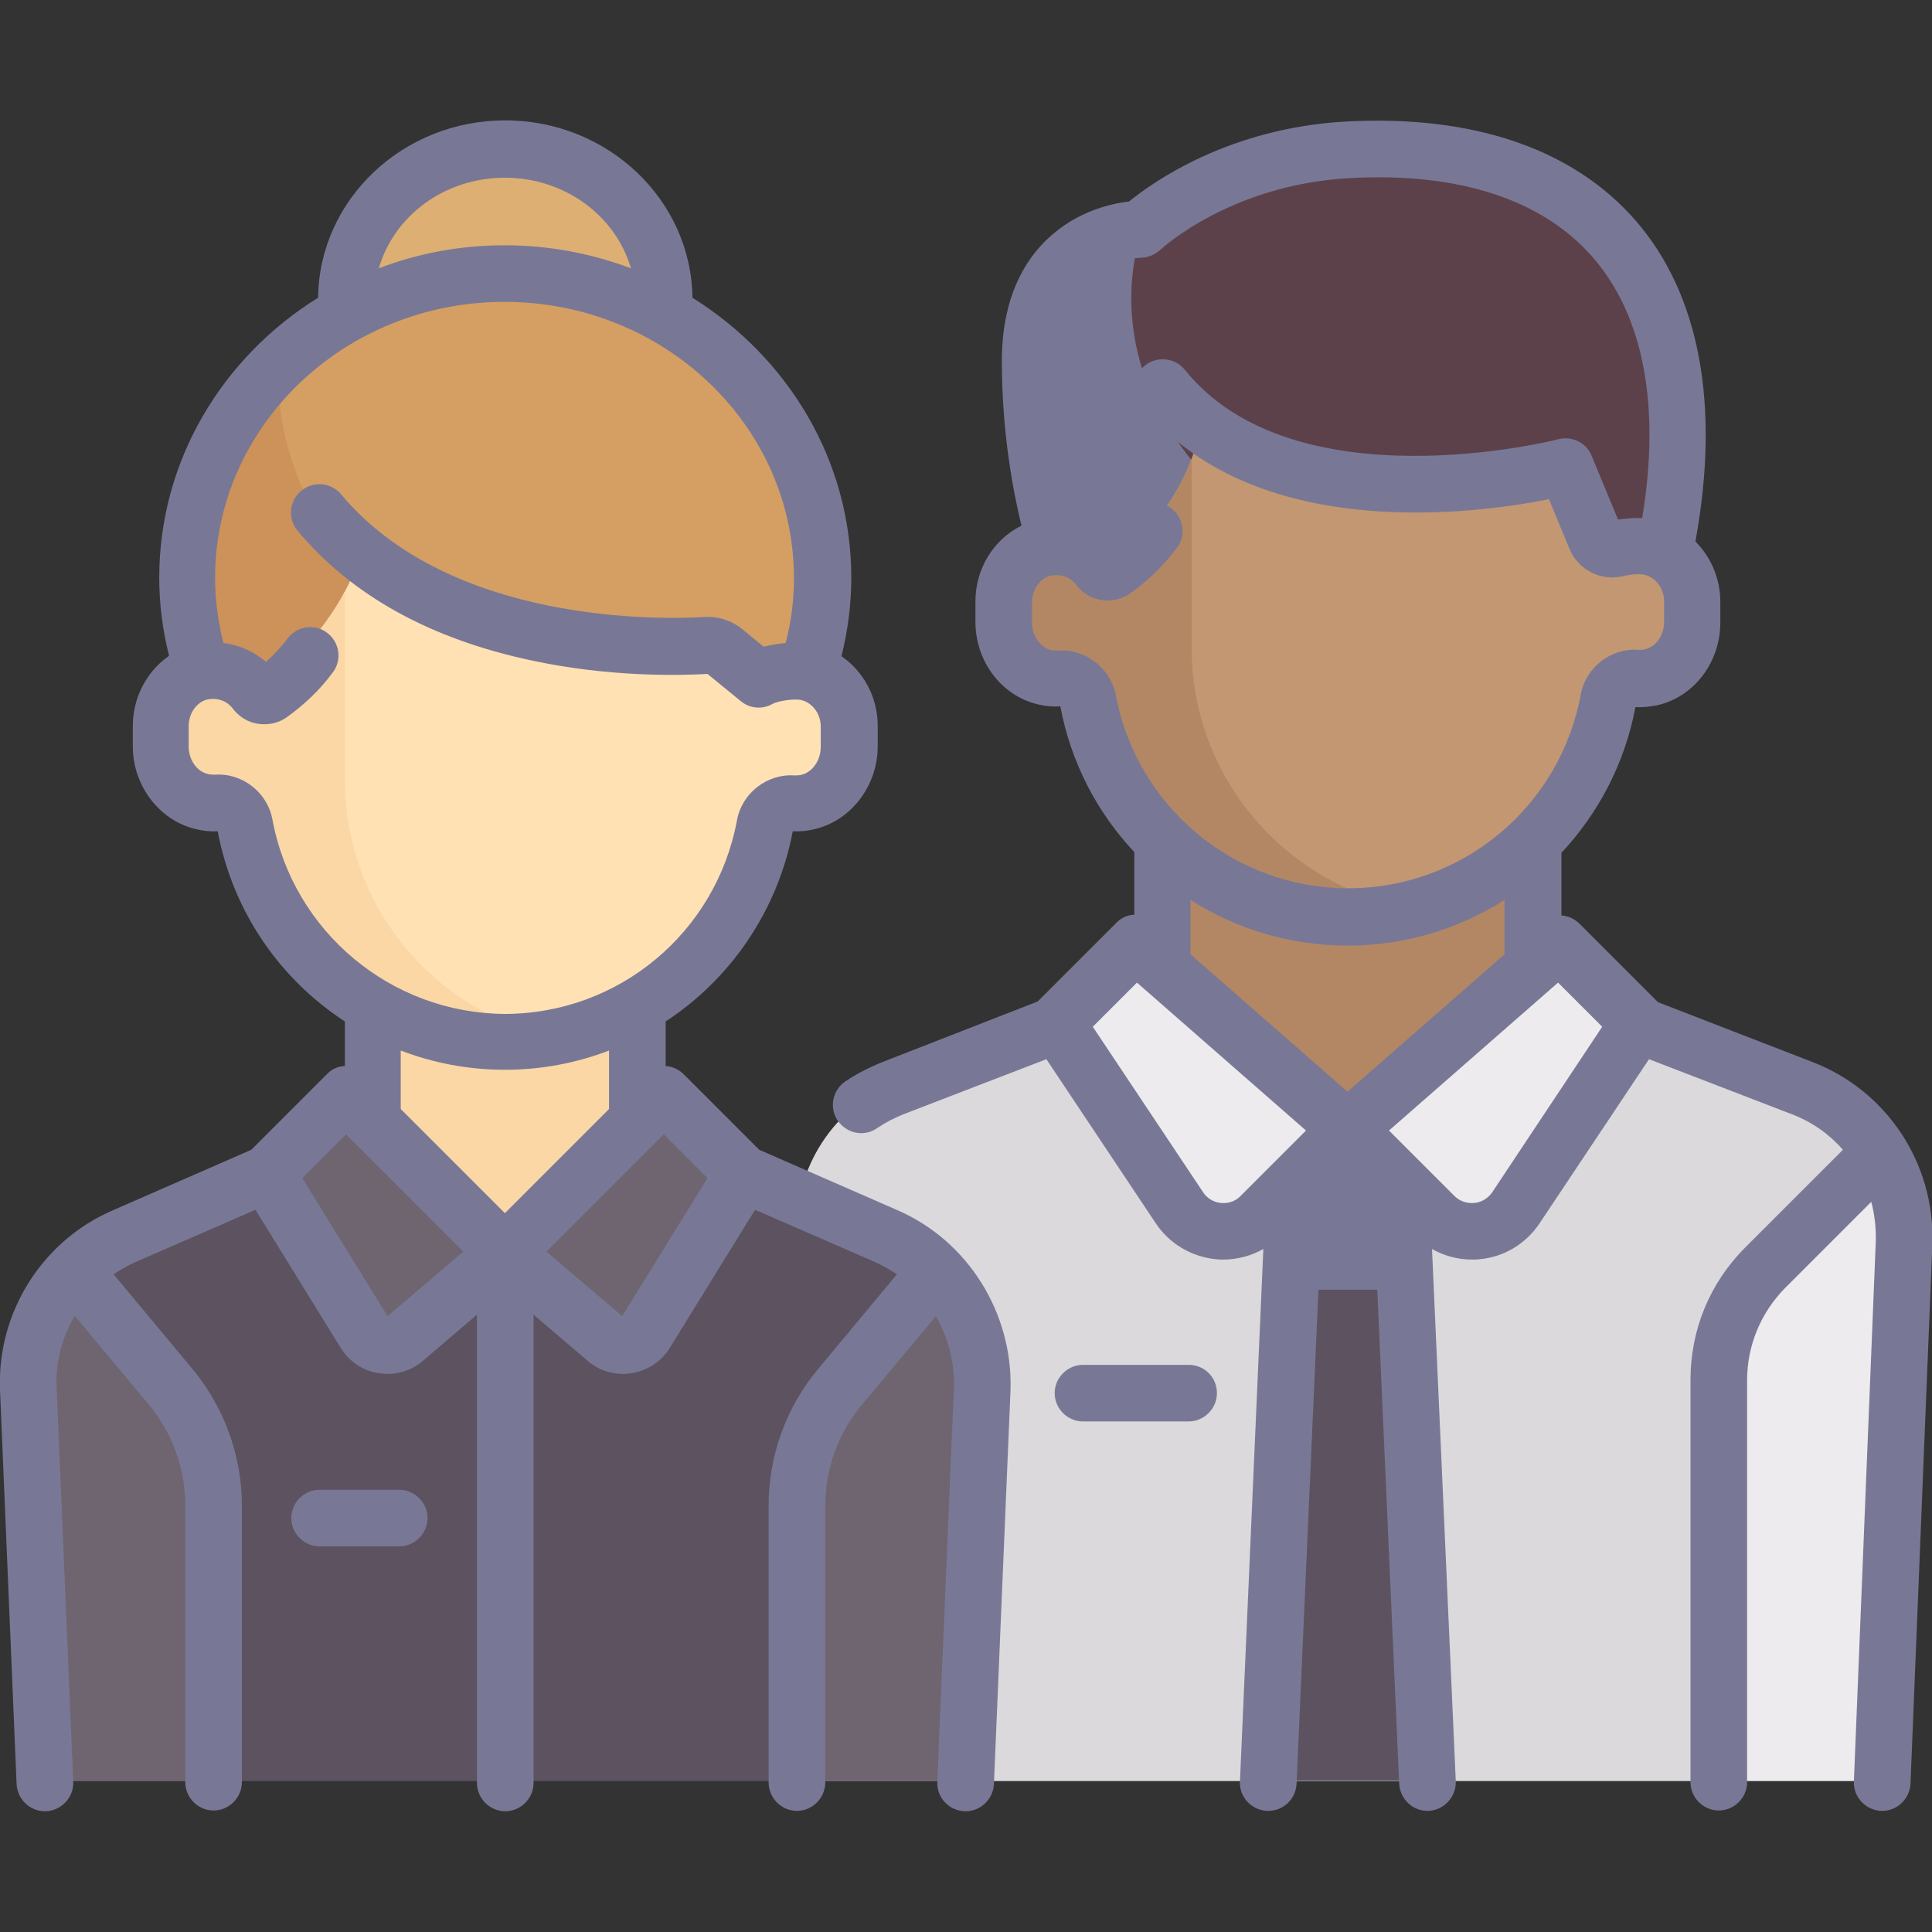 <?xml version="1.0" encoding="utf-8"?>
<!-- Generator: Adobe Illustrator 25.4.1, SVG Export Plug-In . SVG Version: 6.00 Build 0)  -->
<svg version="1.1" id="Capa_1" xmlns="http://www.w3.org/2000/svg" xmlns:xlink="http://www.w3.org/1999/xlink" x="0px" y="0px"
	 viewBox="0 0 512 512" style="enable-background:new 0 0 512 512;" xml:space="preserve">
<rect x="0" y="0" width="512" height="512" fill="#333333" stroke="none"/>
<style type="text/css">
	.st0{fill:#DBD9DC;}
	.st1{fill:#B48764;}
	.st2{fill:#5C414B;}
	.st3{fill:#787896;}
	.st4{fill:#C39772;}
	.st5{fill:#EDEBED;}
	.st6{fill:#5D5360;}
	.st7{fill:#FAD7A5;}
	.st8{fill:#DEAF73;}
	.st9{fill:#D59F63;}
	.st10{fill:#CD915A;}
	.st11{fill:#FFE1B4;}
	.st12{fill:#6F6571;}
</style>
<path class="st0" d="M477.8,286.7l-43.3-17H280.9l-43.3,17c-16.6,6.5-27.2,22.8-26.5,40.7l5.8,144.6h281.6l5.8-144.6
	C505,309.5,494.4,293.2,477.8,286.7z"/>
<rect x="308.8" y="213.6" class="st1" width="97.8" height="83.8"/>
<path class="st2" d="M357.7,39.3C322.8,41.2,303,60.2,303,60.2s-29.1,0-29.1,34.9c0,27.9,7,55.6,7,55.6h160.6
	C455.4,74,422.3,35.8,357.7,39.3z"/>
<path class="st3" d="M315.8,122C290.2,89.9,303,60.2,303,60.2s-29.1,0-29.1,34.9c0,27.9,7,55.6,7,55.6h34.9V122z"/>
<path class="st4" d="M434.5,143.8h-7l-13.7-16.6c-62.8,13.1-95.8-14-95.8-14c-3.4,21.7-24.5,38.1-24.5,38.1l-12.9-7.5c0,0,0,0,0,0
	c-0.8,0-1.5,0.1-2.3,0.2c-6.8,1.3-11.4,7.8-11.4,14.7v5.1c0,6.8,4.5,13.2,11.2,14.6c1.3,0.3,2.6,0.3,3.9,0.2
	c3.4-0.3,6.5,2.2,7.1,5.6c5.9,32.6,34.3,57.3,68.6,57.3c34.2,0,62.7-24.7,68.6-57.2c0.6-3.3,3.5-5.7,6.8-5.6h1.4c7.7,0,14-6.3,14-14
	v-7C448.5,150,442.2,143.8,434.5,143.8z"/>
<path class="st5" d="M467.7,334.2l30.4-30.4c4.2,6.9,6.5,15,6.2,23.5l-5.8,144.6h-43.1V363.8C455.4,352.7,459.9,342.1,467.7,334.2z"
	/>
<polygon class="st6" points="370.7,297.7 342.6,297.7 335.6,471.9 377.7,471.9 "/>
<polygon class="st3" points="372.2,335.7 370.7,297.7 342.6,297.7 341.1,335.7 "/>
<g>
	<path class="st5" d="M357.7,297.6l-55.9-48.9l-20.9,20.9l32.4,48.7c4.9,7.3,15.3,8.4,21.5,2.1L357.7,297.6z"/>
	<path class="st5" d="M357.7,297.6l55.9-48.9l20.9,20.9L402,318.3c-4.9,7.3-15.3,8.4-21.5,2.1L357.7,297.6z"/>
</g>
<path class="st1" d="M371.5,240.1c-31.8-6.5-55.7-34.7-55.7-68.4v-50.1c-6.5,17.4-22.2,29.7-22.2,29.7l-12.9-7.5c0,0,0,0,0,0
	c-0.8,0-1.5,0.1-2.3,0.2c-6.8,1.3-11.4,7.8-11.4,14.7v5.1c0,6.8,4.5,13.2,11.2,14.6c1.3,0.3,2.6,0.3,3.9,0.2
	c3.4-0.3,6.5,2.2,7.1,5.6c5.9,32.6,34.3,57.3,68.6,57.3C362.4,241.5,367.1,241,371.5,240.1z"/>
<path class="st6" d="M233.8,327.8l-37.7-16.4H70.4l-37.7,16.4C16.9,334.7,6.9,350.7,7.6,368l4.4,104h242.5l4.4-104
	C259.6,350.7,249.6,334.7,233.8,327.8z"/>
<rect x="98.3" y="262.5" class="st7" width="69.8" height="69.8"/>
<circle class="st8" cx="133.2" cy="81" r="41.9"/>
<ellipse class="st9" cx="133.2" cy="154.3" rx="83.8" ry="80.3"/>
<path class="st10" d="M105.3,164.7c-27.9-27.9-32.1-52-31.4-67.1c-15.1,14.5-24.4,34.5-24.4,56.6c0,15.1,4.4,29.3,12,41.4
	L105.3,164.7z"/>
<path class="st11" d="M212.9,179c-0.6-0.2-4-0.3-4-0.3c-3.7,0-7.3-1.5-9.9-4.1l-9.6-7.3c0,0-49.4,10.4-94.2-19.4
	c-4.3,12.7-12,22.4-25.7,35.1l-13.2-4.3c0,0,0,0,0,0c-0.8,0-1.5,0.1-2.3,0.2c-6.8,1.3-11.4,7.8-11.4,14.7v5.1
	c0,6.8,4.5,13.2,11.2,14.6c1.3,0.3,2.6,0.3,3.9,0.2c3.4-0.3,6.5,2.2,7.1,5.6c5.9,32.6,34.3,57.3,68.6,57.3
	c34.2,0,62.6-24.6,68.6-57.1c0.6-3.4,3.7-6.1,7.1-5.7c1.5,0.1,3,0,4.5-0.3c6.5-1.5,10.7-7.9,10.6-14.6c-0.1-3.2-0.1-6.3-0.1-6.3
	C224,185.8,219.1,181,212.9,179z"/>
<g>
	<path class="st12" d="M45.1,367.6L19.6,337c-7.9,8.1-12.5,19.2-12,31l4.4,104h44.4v-73.1C56.5,387.4,52.4,376.4,45.1,367.6z"/>
	<path class="st12" d="M221.4,367.6l25.5-30.6c7.9,8.1,12.5,19.2,12,31l-4.4,104h-44.4v-73.1C210.1,387.4,214.1,376.4,221.4,367.6z"
		/>
</g>
<path class="st7" d="M91.4,206.6v-49.9c-4.6,8.8-11.5,16.6-21.9,26.2l-13.2-4.3c0,0,0,0,0,0c-0.8,0-1.5,0.1-2.3,0.2
	c-6.8,1.3-11.4,7.8-11.4,14.7v5.1c0,6.8,4.5,13.2,11.2,14.6c1.3,0.3,2.6,0.3,3.9,0.2c3.4-0.3,6.5,2.2,7.1,5.6
	c5.9,32.6,34.3,57.3,68.6,57.3c4.7,0,9.4-0.5,13.8-1.4C115.3,268.5,91.4,240.4,91.4,206.6z"/>
<g>
	<path class="st12" d="M131.3,331.6l-42.1-42.1l-21.1,21l26,42.1c2.3,3.7,7.3,4.5,10.5,1.7L131.3,331.6z"/>
	<path class="st12" d="M131.3,331.6l42.1-42.1l21.1,21l-26,42.1c-2.3,3.7-7.3,4.5-10.5,1.7L131.3,331.6z"/>
</g>
<path class="st3" d="M315,361.7H287c-4.1,0-7.5,3.4-7.5,7.5c0,4.1,3.4,7.5,7.5,7.5H315c4.1,0,7.5-3.4,7.5-7.5
	C322.5,365,319.2,361.7,315,361.7z"/>
<path class="st3" d="M480.2,281.4l-40.8-15.8l-20.8-20.8c-1.3-1.3-3.1-2.1-4.8-2.2v-16.6c9.8-10.5,16.8-23.7,19.6-38.6
	c1.8,0.1,3.5-0.1,5.3-0.4c10-2,17.2-11.3,17.2-22v-5.5c0-6.2-2.5-11.9-6.6-16c6.6-36,1.2-65.4-15.8-85c-16.5-19-43-28.1-76.7-26.3
	c-31.1,1.7-51.2,16-57.6,21.2c-3.5,0.4-9.4,1.6-15.4,5.2c-8.3,5-18.3,15.5-18.3,37.1c0,18.9,3,34.6,5.2,43.6
	c-7.3,3.6-12.2,11.3-12.2,20.1v5.4c0,10.7,7.2,20,17.2,22c1.7,0.4,3.5,0.5,5.3,0.4c2.8,14.9,9.8,28.2,19.6,38.6v16.6
	c-1.8,0.1-3.5,0.8-4.8,2.2l-20.8,20.8L234,281.4c-3.5,1.4-6.9,3.1-10,5.2c-3.4,2.3-4.3,7-2,10.4c1.5,2.1,3.8,3.3,6.2,3.3
	c1.5,0,2.9-0.4,4.2-1.3c2.2-1.5,4.5-2.7,7-3.7l37.9-14.6l29,43.5c3.6,5.4,9.4,8.8,15.8,9.5c0.7,0.1,1.4,0.1,2.1,0.1
	c3.7,0,7.4-1,10.6-2.8l-6.2,141.1c-0.2,4.1,3,7.6,7.2,7.8c0.1,0,0.2,0,0.3,0c4,0,7.3-3.1,7.5-7.2l5.8-130.9h15.6l5.8,130.9
	c0.2,4,3.5,7.2,7.5,7.2c0.1,0,0.2,0,0.3,0c4.1-0.2,7.3-3.7,7.2-7.8L379.5,331c3.2,1.8,6.8,2.8,10.6,2.8c0.7,0,1.4,0,2.1-0.1
	c6.4-0.6,12.2-4.1,15.8-9.5l29-43.5l37.9,14.6c5.3,2,9.9,5.3,13.5,9.4l-25.9,25.9c-9.4,9.4-14.5,21.8-14.5,35.1v106.6
	c0,4.1,3.4,7.5,7.5,7.5s7.5-3.4,7.5-7.5V365.8c0-9.2,3.6-17.9,10.1-24.5l22.8-22.8c0.9,3.4,1.3,6.9,1.2,10.5l-5.8,143.1
	c-0.2,4.1,3.1,7.6,7.2,7.8c0.1,0,0.2,0,0.3,0c4,0,7.3-3.2,7.5-7.2l5.8-143.1C512.8,308.4,500.1,289,480.2,281.4z M357.1,289.3
	l-41.6-36.4v-14.4c12.1,7.7,26.4,12.1,41.6,12.1s29.5-4.4,41.6-12.1v14.4L357.1,289.3z M280.4,172.4c-0.6,0-1.2,0-1.7-0.1
	c-3-0.6-5.2-3.8-5.2-7.3v-5.4c0-3.5,2.3-6.6,5.3-7.1c2.5-0.4,4.9,0.5,6.4,2.5c1.4,1.8,3.2,3.1,5.3,3.7c3.1,0.9,6.5,0.4,9.1-1.5
	c4.7-3.3,8.8-7.4,12.3-12c2.5-3.3,1.8-8-1.5-10.5c-3.3-2.5-8-1.8-10.5,1.5c-1.7,2.3-3.7,4.4-5.8,6.3c-2.4-2-5.2-3.5-8.1-4.3
	c-1.9-7.4-5.4-23.2-5.4-42.3c0-11.5,3.5-19.6,10.5-24c5.4-3.5,11.2-3.6,11.2-3.6c1.9,0,3.8-0.8,5.2-2.1c0.2-0.2,18.6-17.3,50.2-19
	c28.9-1.6,51.2,5.7,64.5,21.1c13.4,15.5,17.9,39.3,13,69c-2-0.1-4.2,0.1-6.4,0.4l-7-16.9c-1.4-3.5-5.2-5.3-8.8-4.4
	c-0.7,0.2-70,17.7-99-18.4c-2.6-3.2-7.3-3.7-10.5-1.2c-3.2,2.6-3.7,7.3-1.1,10.5c29.7,36.9,88.5,28.9,108.1,25l5.4,13.1
	c2.3,5.6,8.3,8.7,14.2,7.3c2.4-0.6,4.7-0.6,5.6-0.4c3,0.6,5.3,3.6,5.3,7v5.5c0,3.6-2.2,6.7-5.2,7.3c-0.6,0.1-1.2,0.2-1.7,0.1
	c-7.2-0.5-13.9,4.7-15.2,11.9c-5.5,29.7-31.3,51.3-61.6,51.3c-30.2,0-56.1-21.6-61.6-51.3C294.3,177.1,287.6,171.9,280.4,172.4z
	 M323.6,318.8c-1.1-0.1-3.3-0.6-4.8-2.9l-29.2-43.8l11.7-11.7l44.8,39.2l-17.3,17.3C327,318.8,324.8,318.9,323.6,318.8z M350,326.8
	l0.5-10.3l6.7-6.7l6.7,6.7l0.5,10.3L350,326.8L350,326.8z M395.5,315.9c-1.5,2.2-3.6,2.8-4.8,2.9c-1.2,0.1-3.4,0-5.3-1.9l-17.3-17.3
	l44.8-39.2l11.7,11.7L395.5,315.9z"/>
<path class="st3" d="M237.8,320.7l-36.6-16l-20-20c-1.3-1.3-3.1-2.1-4.8-2.2v-11.8c17.1-11.2,29.6-29.1,33.7-50.4
	c2,0.1,4-0.1,5.9-0.6c9.6-2.3,16.6-11.5,16.6-21.9v-5.5c0-7.6-3.8-14.4-9.6-18.4c1.7-6.8,2.6-13.8,2.6-20.8
	c0-31.1-16.8-58.4-42.1-74.2c-0.3-25.9-22.4-47-49.6-47s-49.3,21-49.6,47c-25.3,15.7-42.1,43.1-42.1,74.2c0,7,0.9,13.9,2.6,20.7
	c-5.8,4-9.6,10.9-9.6,18.6v5.4c0,10.4,7,19.6,16.6,21.9c2,0.5,3.9,0.7,5.9,0.6c4,21.3,16.5,39.2,33.7,50.4v11.8
	c-1.8,0.1-3.5,0.8-4.8,2.2l-20,20l-36.6,16C11.1,328.8-0.8,347.9,0,368.3l4.4,104.5c0.2,4,3.5,7.2,7.5,7.2c0.1,0,0.2,0,0.3,0
	c4.1-0.2,7.4-3.7,7.2-7.8L15,367.6c-0.3-6.7,1.5-13.3,4.8-18.9l19.7,23.6c6.2,7.5,9.6,16.9,9.6,26.6v73.4c0,4.1,3.4,7.5,7.5,7.5
	s7.5-3.4,7.5-7.5V399c0-13.2-4.7-26.1-13.1-36.2l-20.9-25.1c1.8-1.2,3.7-2.3,5.7-3.2l31.9-13.9l22.6,36.6c2.2,3.6,5.9,6.1,10.1,6.7
	c0.8,0.1,1.5,0.2,2.3,0.2c3.4,0,6.8-1.2,9.4-3.5l14.3-12.2v124.1c0,4.1,3.4,7.5,7.5,7.5s7.5-3.4,7.5-7.5V348.4l14.3,12.2
	c2.6,2.3,6,3.5,9.4,3.5c0.8,0,1.5-0.1,2.3-0.2c4.2-0.7,7.9-3.1,10.1-6.7l22.6-36.6l31.9,13.9c2,0.9,3.9,2,5.7,3.2l-20.9,25.1
	c-8.5,10.2-13.1,23-13.1,36.2v73.4c0,4.1,3.4,7.5,7.5,7.5s7.5-3.4,7.5-7.5V399c0-9.7,3.4-19.2,9.6-26.6l19.7-23.6
	c3.3,5.6,5,12.2,4.8,18.9l-4.4,104.5c-0.2,4.1,3,7.6,7.2,7.8c0.1,0,0.2,0,0.3,0c4,0,7.3-3.2,7.5-7.2l4.4-104.5
	C268.4,347.9,256.5,328.8,237.8,320.7z M133.8,47.1c16,0,29.4,10.2,33.4,24c-10.4-3.9-21.6-6.1-33.4-6.1s-23,2.1-33.4,6.1
	C104.4,57.2,117.8,47.1,133.8,47.1z M72.2,217.2c-1.3-7.2-8-12.4-15.2-11.9c-0.6,0-1.3,0-2-0.2c-2.9-0.7-5-3.8-5-7.3v-5.4
	c0-3.5,2.3-6.6,5.3-7.1c2.5-0.4,4.9,0.5,6.4,2.5c1.4,1.8,3.2,3.1,5.3,3.7c3.1,0.9,6.5,0.4,9.1-1.5c4.6-3.3,8.7-7.2,12.1-11.8
	c2.5-3.3,1.8-8-1.5-10.5c-3.3-2.5-8-1.8-10.5,1.5c-1.7,2.3-3.6,4.3-5.7,6.2c-3.2-2.7-7.1-4.5-11.3-5c-1.4-5.6-2.2-11.4-2.2-17.2
	c0-40.4,34.4-73.2,76.7-73.2c42.3,0,76.7,32.8,76.7,73.2c0,5.8-0.7,11.6-2.2,17.2c-2,0.2-4,0.5-5.8,1l-5.6-4.6
	c-2.8-2.3-6.4-3.5-10-3.3c-11,0.7-67.5,2.1-96.4-32.5c-2.7-3.2-7.4-3.6-10.6-0.9c-3.2,2.7-3.6,7.4-0.9,10.6
	c14.3,17.1,35.2,28.7,62.3,34.4c20.7,4.4,39.1,3.9,46.3,3.5l8.8,7.2c2.4,2,5.8,2.3,8.5,0.7c1.3-0.7,5.5-1.4,7.4-1
	c3,0.6,5.3,3.6,5.3,7v5.5c0,3.5-2.2,6.6-5,7.3c-0.7,0.2-1.3,0.2-2,0.2c-7.2-0.5-13.9,4.7-15.2,11.9c-5.5,29.7-31.3,51.3-61.6,51.3
	C103.6,268.5,77.7,246.9,72.2,217.2z M133.8,283.5c9.7,0,19-1.8,27.6-5.1v15.5l-27.6,27.6l-27.6-27.6v-15.5
	C114.8,281.7,124.1,283.5,133.8,283.5z M102.7,348.8l-22.6-36.6l11.6-11.6l31.1,31.1L102.7,348.8z M164.9,348.8l-20.1-17.1
	l31.1-31.1l11.6,11.6L164.9,348.8z"/>
<path class="st3" d="M105.7,394.8h-21c-4.1,0-7.5,3.4-7.5,7.5s3.4,7.5,7.5,7.5h21.1c4.1,0,7.5-3.4,7.5-7.5S109.9,394.8,105.7,394.8z
	"/>
</svg>

